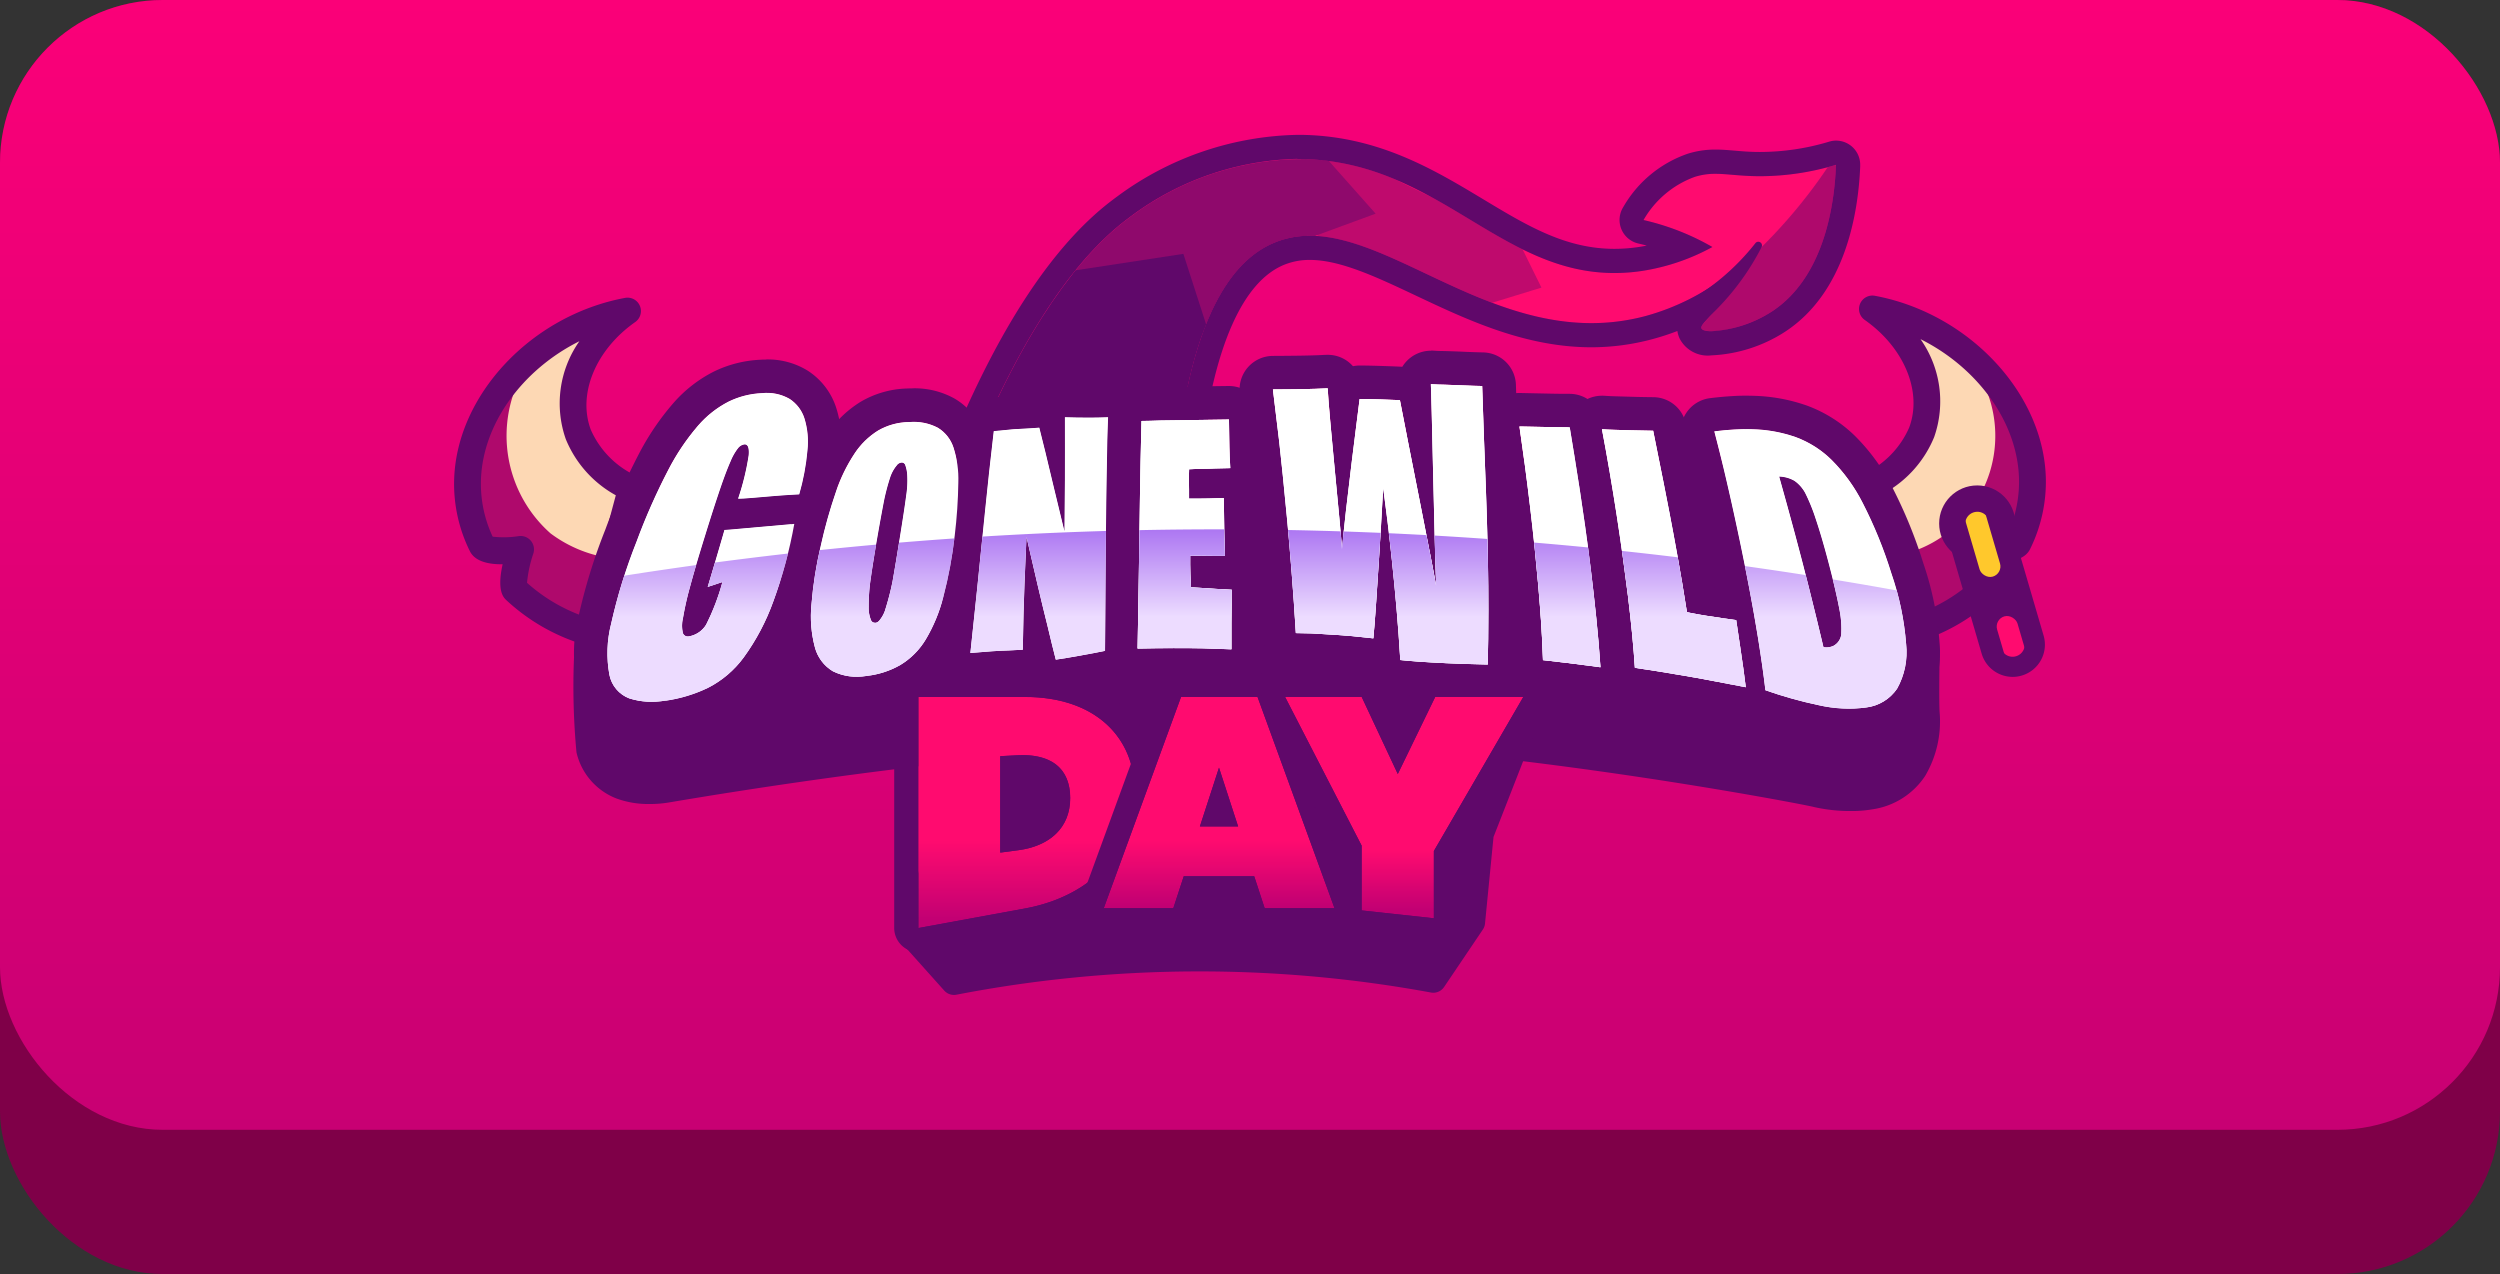 <svg xmlns="http://www.w3.org/2000/svg" xmlns:xlink="http://www.w3.org/1999/xlink" width="153.65" height="78.302" viewBox="0 0 153.65 78.302"><rect x="0" y="0" width="153.65" height="78.302" fill="#333333" stroke="none"/><defs><linearGradient id="a" x1="0.5" x2="0.5" y2="1" gradientUnits="objectBoundingBox"><stop offset="0" stop-color="#fb0078"></stop><stop offset="1" stop-color="#c80073"></stop></linearGradient><clipPath id="b"><path d="M214.4,14.887a13.137,13.137,0,0,0,4.352-1.475,15.248,15.248,0,0,0-1.889-.922,15.409,15.409,0,0,0-2.34-.737A5.988,5.988,0,0,1,217.674,9.1c1.26-.39,2.1-.048,3.953-.041a16.228,16.228,0,0,0,4.725-.7c-.071,1.845-.5,6.783-3.958,9.027-1.8,1.169-4.127,1.418-4.309,1.036-.141-.3,1.017-.911,1.5-2.505a4.646,4.646,0,0,0,.169-.841,14.414,14.414,0,0,1-5.074,2.57c-9.524,2.567-16.721-6.905-22.744-4.541-2.234.878-4.973,3.645-6.081,12.794l-12.209-.572c3.639-8.55,7.035-11.992,8.973-13.5.238-.184.447-.338.447-.338a17.615,17.615,0,0,1,10.65-3.485c8.8.267,12.545,8.075,20.688,6.878Z" transform="translate(-173.64 -8.002)" fill="none"></path></clipPath><clipPath id="c"><path d="M12.14,78.153A11.306,11.306,0,0,1,7.4,75.525C7,75.152,7.709,73,7.709,73s-2.108.3-2.381-.252A8.525,8.525,0,0,1,4.442,68.8c.1-4.91,4.437-9.446,9.837-10.45-2.711,1.9-4.008,4.973-3.029,7.579a6.391,6.391,0,0,0,3.268,3.324C13.8,71.945,13.009,74.9,12.14,78.153Z" transform="translate(-4.441 -58.35)" fill="none"></path></clipPath><clipPath id="d"><path d="M470.8,77.463a11.306,11.306,0,0,0,4.742-2.628c.4-.373-.31-2.528-.31-2.528s2.108.3,2.381-.252a8.525,8.525,0,0,0,.885-3.945c-.1-4.91-4.437-9.446-9.837-10.45,2.711,1.9,4.008,4.973,3.029,7.579a6.391,6.391,0,0,1-3.268,3.324C469.14,71.255,469.931,74.21,470.8,77.463Z" transform="translate(-468.42 -57.66)" fill="none"></path></clipPath><clipPath id="e"><rect width="2.73" height="10.455" rx="1.365" transform="matrix(-0.96, 0.281, -0.281, -0.96, 5.555, 10.035)" fill="none"></rect></clipPath><clipPath id="f"><path d="M420.484,113.511c-.239-2.039-.607-4.24-1.008-6.343-.39-2.038-.772-3.823-1.1-5.295-.418-1.852-.635-2.743-1.032-4.274q.621-.078,1.208-.113t1.113-.017a8.645,8.645,0,0,1,2.693.486,6.229,6.229,0,0,1,2.2,1.4,10.434,10.434,0,0,1,1.913,2.65,26.835,26.835,0,0,1,1.756,4.315,17.489,17.489,0,0,1,.907,4.357,4.584,4.584,0,0,1-.557,2.739,2.688,2.688,0,0,1-1.889,1.152,8.169,8.169,0,0,1-2.928-.139,25.976,25.976,0,0,1-3.272-.917Zm3.567-2.65a1.023,1.023,0,0,0,.6-.072.923.923,0,0,0,.494-.7,5.974,5.974,0,0,0-.106-1.516c-.139-.746-.375-1.77-.711-3.034-.28-1.06-.538-1.919-.766-2.594a11.341,11.341,0,0,0-.64-1.568,2.2,2.2,0,0,0-.65-.733,2,2,0,0,0-.943-.267c.317,1.121.644,2.309.972,3.526.334,1.242.635,2.4.891,3.435C423.5,108.56,423.787,109.746,424.051,110.861Z" transform="translate(-417.34 -97.463)" fill="none"></path></clipPath><linearGradient id="g" x1="0.5" y1="0.006" x2="0.5" y2="0.363" gradientUnits="objectBoundingBox"><stop offset="0" stop-color="#9956ef"></stop><stop offset="1" stop-color="#e8d3ff"></stop></linearGradient><clipPath id="h"><path d="M54.325,104.407a4.616,4.616,0,0,1-2.233-.134,1.952,1.952,0,0,1-1.217-1.444,7.306,7.306,0,0,1,.108-3.149,33.431,33.431,0,0,1,1.559-5.044,37.907,37.907,0,0,1,1.945-4.394,14,14,0,0,1,1.837-2.732A6.216,6.216,0,0,1,58.2,86.033a5.153,5.153,0,0,1,2.051-.52,2.831,2.831,0,0,1,1.7.353,2.241,2.241,0,0,1,.909,1.188,4.845,4.845,0,0,1,.189,1.973,14.353,14.353,0,0,1-.507,2.708c-.583.03-1.121.067-1.615.108l-1.269.108c-.406.035-.7.052-.874.05a15.621,15.621,0,0,0,.653-2.676c.035-.458-.052-.674-.262-.659a.6.6,0,0,0-.39.23,3.355,3.355,0,0,0-.457.8c-.176.393-.386.943-.631,1.659s-.559,1.683-.935,2.9c-.4,1.286-.716,2.351-.933,3.166a18.506,18.506,0,0,0-.434,1.93,1.95,1.95,0,0,0,0,.92.321.321,0,0,0,.369.191,1.551,1.551,0,0,0,1.058-.722,13.916,13.916,0,0,0,1-2.617c-.1.03-.765.262-.906.3.134-.438.857-2.878,1.03-3.5.579-.037.642-.052,1.206-.1,1.249-.115,1.865-.169,3.086-.273a28.312,28.312,0,0,1-1.282,4.745,13.72,13.72,0,0,1-1.817,3.45,6.228,6.228,0,0,1-2.207,1.882,8.893,8.893,0,0,1-2.6.789Z" transform="translate(-50.748 -85.507)" fill="none"></path></clipPath><clipPath id="j"><path d="M121.615,110.7a3.343,3.343,0,0,1-2.062-.288,2.434,2.434,0,0,1-1.108-1.481,7.382,7.382,0,0,1-.208-2.624,24.072,24.072,0,0,1,.568-3.595,30.069,30.069,0,0,1,.933-3.322,10.076,10.076,0,0,1,1.141-2.353,4.708,4.708,0,0,1,1.449-1.418,3.87,3.87,0,0,1,1.908-.523,3.213,3.213,0,0,1,1.769.349,2.23,2.23,0,0,1,.958,1.208,6.324,6.324,0,0,1,.3,2.16,30.857,30.857,0,0,1-.221,3.257,26.731,26.731,0,0,1-.7,3.765,9.788,9.788,0,0,1-1.084,2.628,4.612,4.612,0,0,1-1.555,1.561,5.322,5.322,0,0,1-2.093.675Zm.562-3.262a.412.412,0,0,0,.269-.191,1.865,1.865,0,0,0,.347-.689,16.5,16.5,0,0,0,.423-1.646c.126-.7.28-1.633.462-2.778.169-1.067.3-1.893.377-2.5a5.981,5.981,0,0,0,.071-1.2,2.169,2.169,0,0,0-.134-.716.22.22,0,0,0-.212-.13.4.4,0,0,0-.3.174,2.261,2.261,0,0,0-.4.72,13.24,13.24,0,0,0-.364,1.353c-.124.625-.277,1.462-.462,2.526-.189,1.1-.33,1.995-.419,2.67a11.7,11.7,0,0,0-.082,1.414,1.979,1.979,0,0,0,.152.846.253.253,0,0,0,.265.137Z" transform="translate(-118.21 -95.091)" fill="none"></path></clipPath><clipPath id="l"><path d="M170.98,108.016c.124-1.119.265-2.459.421-3.99.132-1.286.284-2.826.458-4.524.169-1.652.356-3.431.559-5.128.241-.019.5-.043.792-.074.254-.03.549-.052.889-.067s.711-.039,1.117-.071c.1.416.225.913.375,1.507.124.518.28,1.171.473,1.975s.429,1.783.7,2.9c.011-.861.02-1.932.026-3.146.007-1.188,0-2.537,0-3.877.2.006.444.013.713.017.228.006.5.009.83.007s.7-.009,1.11-.024c-.035.828-.061,1.878-.078,3.19q-.033,1.751-.059,4.549c-.019,1.924-.033,4.246-.05,6.62-.2.037-.438.085-.724.143-.249.041-.56.1-.941.171s-.833.147-1.36.226c-.154-.6-.327-1.292-.516-2.1-.169-.675-.366-1.479-.585-2.413-.217-.917-.451-1.934-.7-3.025-.033.753-.074,1.694-.121,2.813-.046,1.139-.083,2.546-.106,4.114-.252.019-.542.033-.87.045-.276.007-.616.024-1.017.05s-.844.061-1.334.106Z" transform="translate(-170.98 -93.52)" fill="none"></path></clipPath><clipPath id="n"><path d="M8.015,15.7q-.493-.1-1.045-.2c-.367-.07-.744-.141-1.134-.213s-.768-.134-1.126-.193c-.857-.143-1.758-.3-2.685-.427-.08-1.241-.221-2.737-.429-4.433C1.42,8.808,1.188,7.117.907,5.293.635,3.522.317,1.668,0,0,.221.017.483.03.785.037l.978.028c.386.011.846.02,1.386.028.069.369.188.948.36,1.8.15.742.367,1.8.644,3.253.284,1.488.676,3.559,1.071,6.1.41.085.8.158,1.163.213s.687.106.965.145l.9.128c.095.642.18,1.216.256,1.717s.139.941.189,1.3c.061.451.091.674.143,1.106C8.62,15.819,8.343,15.767,8.015,15.7Z" transform="translate(0)" fill="none"></path></clipPath><clipPath id="p"><path d="M4.1,14.681c-1.075-.141-1.605-.2-2.656-.321l0,0c-.059-1.692-.126-2.648-.288-4.565C1.032,8.384.863,6.727.655,4.962.453,3.25.223,1.525,0,0L.783.015l.965.02c.382.009.831.013,1.346.017q.262,1.562.616,3.828c.2,1.319.442,2.951.672,4.847.238,1.958.469,4.073.6,6.072Z" fill="none"></path></clipPath><clipPath id="r"><path d="M10.643,17.149c-.688-.033-1.236-.063-1.648-.093-.482-.035-.872-.069-1.167-.1v0c-.123-2.112-.316-4.231-.507-6.05-.186-1.77-.375-3.294-.544-4.524-.091,1.644-.175,3.1-.251,4.278q-.117,1.8-.191,2.912c-.057.867-.115,1.546-.163,2.051-.963-.113-1.745-.182-2.348-.217s-1.082-.063-1.442-.087c-.39-.009-.583-.013-.973-.019C1.254,12.7,1.052,10.237.865,8.243.683,6.31.521,4.751.39,3.561.23,2.214.1,1.152,0,.323.481.323.945.317,1.4.312S2.242.3,2.585.286c.406-.011.438-.021.781-.032.074,1.6.8,8.507.88,9.888.173-2.259,1.054-9,1.078-9.231C5.8.9,7.572.967,7.805.982c.438,2.294,2.041,10.277,2.225,11.4C9.915,9.67,9.747.475,9.7,0c.52.03.382.019.839.032s.854.028,1.2.045c.406.019.781.032,1.123.037.063,2.086.158,4.409.236,6.542.08,2.2.126,4.179.137,5.77q.006.756.006,1.451c0,1.28-.014,2.4-.036,3.354C12.181,17.207,11.331,17.185,10.643,17.149Z" fill="none"></path></clipPath><clipPath id="t"><path d="M4.04,14.063c-.533-.009-1.145-.015-1.839-.013s-1.423.009-2.193.026l-.008,0c.022-1.241.046-2.7.072-4.318C.093,8.392.113,6.792.139,5.07.165,3.4.195,1.666.239.089c.306,0,.705-.015,1.2-.03L3.084.037Q4.109.02,5.616,0c0,.3.006.46.011.781,0,.249.007.555.015.926s.024.8.056,1.28q-.476.02-.935.022c-.26.013-.534.022-.824.024s-.546.011-.772.026q-.012.256-.012.487,0,.1,0,.2c.006.212.008.4.008.573V4.86c.069,0,.269,0,.6,0s.844-.009,1.535-.039c.006.388.009.585.015.978q.009.476.017,1.123t.037,1.457H4.753c-.2,0-.431,0-.689-.007s-.536-.007-.829,0V8.9c0,.353.017.826.05,1.414q.287.02.679.039c.215.013.477.03.787.052s.657.041,1.039.058q-.01.278-.011.651,0,.135,0,.282c-.009.312-.013.7-.013,1.149v1.581Q4.969,14.1,4.04,14.063Z" transform="translate(0)" fill="none"></path></clipPath><linearGradient id="v" x1="0.5" y1="0.969" x2="0.5" y2="0.623" gradientUnits="objectBoundingBox"><stop offset="0" stop-color="#c10073"></stop><stop offset="1" stop-color="#ff0b6f"></stop></linearGradient><linearGradient id="w" x1="0.5" y1="0.991" x2="0.5" y2="0.681" xlink:href="#v"></linearGradient><linearGradient id="x" x1="0.5" y1="0.964" x2="0.5" y2="0.691" xlink:href="#v"></linearGradient></defs><g transform="translate(0)"><rect width="153.65" height="78.302" rx="10" transform="translate(0)" fill="#7f0048"></rect><rect width="153.65" height="69.438" rx="10" transform="translate(0)" fill="url(#a)"></rect><g transform="translate(27.91 8.288)"><g transform="translate(-0.001)"><g transform="translate(32.224 1.485)" clip-path="url(#b)"><path d="M214.4,14.887a13.137,13.137,0,0,0,4.352-1.475,15.248,15.248,0,0,0-1.889-.922,15.409,15.409,0,0,0-2.34-.737A5.988,5.988,0,0,1,217.674,9.1c1.26-.39,2.1-.048,3.953-.041a16.228,16.228,0,0,0,4.725-.7c-.071,1.845-.5,6.783-3.958,9.027-1.8,1.169-4.127,1.418-4.309,1.036-.141-.3,1.017-.911,1.5-2.505a4.646,4.646,0,0,0,.169-.841,14.414,14.414,0,0,1-5.074,2.57c-9.524,2.567-16.721-6.905-22.744-4.541-2.234.878-4.973,3.645-6.081,12.794l-12.209-.572c3.639-8.55,7.035-11.992,8.973-13.5.238-.184.447-.338.447-.338a17.615,17.615,0,0,1,10.65-3.485c8.8.267,12.545,8.075,20.688,6.878Z" transform="translate(-173.64 -8.002)" fill="#ff0b6f"></path><path d="M285.95,3.15l11.933,5.822,1.47,2.982-3.773,1.158-10.069-3.2Z" transform="translate(-264.749 -4.05)" fill="#bf0a6d"></path><path d="M207.055,3.176,210.4,6.945l-4.558,1.674-5.113,6.143L188.8,9.279l11.732-6.7Z" transform="translate(-185.987 -3.586)" fill="#8f096c"></path><path d="M159.761,41.255l12.085-1.845,1.967,6.1-1.795,9.923L155.97,53.354Z" transform="translate(-159.249 -33.581)" fill="#60086a"></path><path d="M413.948,8a32.055,32.055,0,0,1-4.1,5.116,32.112,32.112,0,0,1-2.572,2.338c-.965.935-3.673,3.695-2.943,5.133.8,1.579,5.677,1.444,8.357-.915,2.7-2.379,3.235-7.078,1.264-11.673Z" transform="translate(-361.418 -8)" fill="#60086a" opacity="0.5"></path></g><path d="M186.732,1.485c.152,0,.306,0,.462.007,8.171.249,11.988,7,19.014,7a11.449,11.449,0,0,0,1.674-.124,13.137,13.137,0,0,0,4.352-1.475,15.246,15.246,0,0,0-1.889-.922A15.408,15.408,0,0,0,208,5.235a5.988,5.988,0,0,1,3.153-2.654,4.124,4.124,0,0,1,1.269-.186c.731,0,1.5.141,2.683.147h.059a16.206,16.206,0,0,0,4.667-.7c-.071,1.845-.5,6.781-3.958,9.027a7.626,7.626,0,0,1-3.695,1.2c-.338,0-.562-.058-.614-.167-.141-.3,1.017-.911,1.5-2.505a4.642,4.642,0,0,0,.169-.841,14.413,14.413,0,0,1-5.074,2.57,12.876,12.876,0,0,1-3.361.445c-6.878,0-12.471-5.369-17.3-5.369a5.661,5.661,0,0,0-2.084.382c-2.234.878-4.973,3.645-6.081,12.794l-12.209-.572c3.639-8.55,7.035-11.992,8.973-13.5.238-.184.447-.338.447-.338a17.737,17.737,0,0,1,10.19-3.493m33.1.354h0M186.733,0V0a19.214,19.214,0,0,0-11.066,3.778h0c-.108.078-.323.239-.483.364-3.4,2.641-6.573,7.38-9.427,14.085a1.486,1.486,0,0,0,1.3,2.065l6.1.286,6.109.286h.071a1.487,1.487,0,0,0,1.473-1.306c.794-6.573,2.576-10.58,5.15-11.591a4.124,4.124,0,0,1,1.54-.28c1.869,0,4.116,1.063,6.5,2.188,3.155,1.49,6.729,3.181,10.8,3.181a14.447,14.447,0,0,0,3.747-.5,15.126,15.126,0,0,0,1.535-.5,1.639,1.639,0,0,0,.15.486,1.944,1.944,0,0,0,1.954,1.01,9.052,9.052,0,0,0,4.5-1.442c3.765-2.448,4.521-7.406,4.632-10.173,0-.032,0-.065,0-.1A1.484,1.484,0,0,0,219.857.354h-.069a1.514,1.514,0,0,0-.4.071,14.8,14.8,0,0,1-4.209.627h-.054c-.6,0-1.071-.043-1.531-.082-.4-.033-.77-.065-1.158-.065a5.612,5.612,0,0,0-1.709.252,7.307,7.307,0,0,0-3.97,3.279,1.486,1.486,0,0,0,.926,2.242c.173.039.345.082.516.128-.174.035-.349.065-.525.091a10.043,10.043,0,0,1-1.457.109c-3.014,0-5.371-1.422-8.1-3.068-2.958-1.776-6.3-3.793-10.877-3.932C187.071,0,186.9,0,186.732,0h0Z" transform="translate(-134.899 0)" fill="#60086a"></path><path d="M404.638,39.279a14.423,14.423,0,0,0,4.528-3.8.227.227,0,0,1,.38.243,15.512,15.512,0,0,1-3.977,4.933l-.007.006A.836.836,0,0,1,404.5,39.37.8.8,0,0,1,404.638,39.279Z" transform="translate(-329.186 -28.825)" fill="#60086a"></path><g transform="translate(0 10.006)"><g transform="translate(0.824 0.822)" clip-path="url(#c)"><path d="M12.14,78.153A11.306,11.306,0,0,1,7.4,75.525C7,75.152,7.709,73,7.709,73s-2.108.3-2.381-.252A8.525,8.525,0,0,1,4.442,68.8c.1-4.91,4.437-9.446,9.837-10.45-2.711,1.9-4.008,4.973-3.029,7.579a6.391,6.391,0,0,0,3.268,3.324C13.8,71.945,13.009,74.9,12.14,78.153Z" transform="translate(-4.441 -58.35)" fill="#fdd8b4"></path><path d="M2.4,82.34a8.013,8.013,0,0,0,2.03,9.214,8.026,8.026,0,0,0,6.6,1.4c-.02.856-.178,4.124-1.943,5.979-2.889,3.04-7.5-1.438-8.045-1.967-4.309-4.159-2.585-10.79-2.275-11.9Z" transform="translate(0.673 -77.888)" fill="#af096c"></path></g><path d="M8.523,75.368a.8.8,0,0,1-.219-.03,12.168,12.168,0,0,1-5.087-2.821c-.176-.165-.6-.56-.236-2.212-1.063.011-1.746-.264-2.012-.805A9.306,9.306,0,0,1,0,65.174c.108-5.23,4.723-10.168,10.509-11.242a.824.824,0,0,1,.622,1.485C8.7,57.12,7.578,59.84,8.4,62.032A5.6,5.6,0,0,0,11.258,64.9a.824.824,0,0,1,.438.954l-2.379,8.9a.835.835,0,0,1-.386.5.819.819,0,0,1-.408.108ZM4.481,71.443A10.429,10.429,0,0,0,7.949,73.5l1.988-7.436a6.936,6.936,0,0,1-3.075-3.454A6.638,6.638,0,0,1,7.7,56.595C4.2,58.339,1.719,61.7,1.647,65.207a7.661,7.661,0,0,0,.722,3.4,5.936,5.936,0,0,0,1.6-.033.824.824,0,0,1,.9,1.071A7.825,7.825,0,0,0,4.481,71.443Z" transform="translate(0.001 -53.918)" fill="#60086a"></path></g><g transform="translate(86.106 9.876)"><g transform="translate(0.822 0.824)" clip-path="url(#d)"><path d="M470.8,77.463a11.306,11.306,0,0,0,4.742-2.628c.4-.373-.31-2.528-.31-2.528s2.108.3,2.381-.252a8.525,8.525,0,0,0,.885-3.945c-.1-4.91-4.437-9.446-9.837-10.45,2.711,1.9,4.008,4.973,3.029,7.579a6.391,6.391,0,0,1-3.268,3.324C469.14,71.255,469.931,74.21,470.8,77.463Z" transform="translate(-468.42 -57.66)" fill="#fdd8b4"></path><path d="M468.316,81.65a7.511,7.511,0,0,1-8.626,10.615c.02.856.178,4.124,1.943,5.979,2.889,3.04,7.5-1.438,8.045-1.967,4.309-4.159,2.587-10.79,2.275-11.9Z" transform="translate(-461.31 -77.198)" fill="#af096c"></path></g><path d="M467.19,74.67a.828.828,0,0,1-.408-.108.817.817,0,0,1-.386-.5l-2.379-8.9a.822.822,0,0,1,.438-.954,5.6,5.6,0,0,0,2.856-2.873c.824-2.192-.3-4.912-2.73-6.616a.824.824,0,0,1,.622-1.485c5.786,1.076,10.4,6.015,10.509,11.242a9.325,9.325,0,0,1-.969,4.326c-.265.542-.954.809-2.012.805.362,1.652-.059,2.047-.236,2.212a12.172,12.172,0,0,1-5.085,2.821.808.808,0,0,1-.219.03Zm-1.416-9.3,1.988,7.436a10.43,10.43,0,0,0,3.468-2.056,7.726,7.726,0,0,0-.392-1.8.819.819,0,0,1,.152-.785.827.827,0,0,1,.746-.286,5.951,5.951,0,0,0,1.605.033,7.651,7.651,0,0,0,.722-3.4c-.072-3.506-2.557-6.868-6.055-8.613a6.638,6.638,0,0,1,.841,6.015,6.944,6.944,0,0,1-3.075,3.454Z" transform="translate(-463.989 -53.219)" fill="#60086a"></path></g><path d="M115.764,118.086a9.995,9.995,0,0,0,2.335.256,7.472,7.472,0,0,0,1.308-.106,4.688,4.688,0,0,0,3.229-2.045,6.6,6.6,0,0,0,.889-3.968c-.046-1.045.011-3.747.011-3.747a4.1,4.1,0,0,1-1-1.147,29.086,29.086,0,0,0-1.878-4.651,12.364,12.364,0,0,0-2.281-3.168,8.25,8.25,0,0,0-2.888-1.845,10.427,10.427,0,0,0-3.3-.612c-.148-.006-.3-.009-.453-.009-.275,0-.56.009-.852.028-.432.028-.878.069-1.321.124a2.033,2.033,0,0,0-1.436.887,2.126,2.126,0,0,0-.167.306,2.039,2.039,0,0,0-1.843-1.247q-.779-.008-1.336-.026l-.972-.028c-.267-.007-.5-.019-.683-.033-.05,0-.1-.006-.152-.006a2.018,2.018,0,0,0-.872.2,2.021,2.021,0,0,0-1.075-.319q-.743,0-1.3-.015l-.933-.02h-.026l-.779-.017H97.95a2.138,2.138,0,0,0-.219.011c-.006-.167-.011-.338-.017-.5a2.049,2.049,0,0,0-2-2c-.319-.006-.674-.019-1.056-.035-.341-.017-.752-.033-1.221-.046l-.3-.007c-.128,0-.163,0-.475-.022-.039,0-.078,0-.115,0a2.045,2.045,0,0,0-1.741.987H90.8c-.271-.019-1.872-.076-2.483-.076h-.145a2.048,2.048,0,0,0-.371.041,2.026,2.026,0,0,0-1.529-.7h-.063c-.176.006-.28.011-.382.017s-.191.009-.382.015c-.341.011-.722.019-1.151.024s-.893.009-1.36.011a2.025,2.025,0,0,0-1.524.7,2.059,2.059,0,0,0-.5,1.268,2.021,2.021,0,0,0-.64-.113h-.026c-.9.011-1.666.024-2.3.033l-.206,0q-1.008.017-1.624.022h-.043c-.473.015-.857.026-1.151.03a1.987,1.987,0,0,0-.8.18,2.027,2.027,0,0,0-1.208-.41h-.08c-.384.015-.729.022-1.024.024h-.024c-.289,0-.536,0-.74-.007-.277-.006-.5-.011-.7-.017h-.061a2.03,2.03,0,0,0-1.423.585c-.019.019-.039.039-.058.059h-.076c-.054,0-.106,0-.16.006-.38.03-.729.052-1.036.065-.384.017-.727.043-1.024.078-.245.026-.488.048-.709.067a2.027,2.027,0,0,0-1.388.718,4.148,4.148,0,0,0-.811-.642,4.952,4.952,0,0,0-2.6-.646c-.091,0-.182,0-.277.006a5.848,5.848,0,0,0-2.876.82,6.74,6.74,0,0,0-2.021,1.962,6.117,6.117,0,0,0-.3-1.639,4.258,4.258,0,0,0-1.722-2.24,4.592,4.592,0,0,0-2.55-.687c-.111,0-.225,0-.34.009a7.144,7.144,0,0,0-2.828.727A8.126,8.126,0,0,0,45.6,97.509a15.854,15.854,0,0,0-2.1,3.134,40.733,40.733,0,0,0-2.036,4.636,17.834,17.834,0,0,1-1.867,3.65,43.548,43.548,0,0,0,.154,5.81,4,4,0,0,0,2.476,2.839,5.65,5.65,0,0,0,1.991.332,6.931,6.931,0,0,0,1.216-.095c22.3-3.767,35.642-3.752,35.642-3.752,13.87.017,33.471,3.739,34.685,4.02Z" transform="translate(-32.229 -76.784)" fill="#60086a"></path><g transform="translate(7.361 13.809)"><path d="M54.325,104.407a4.616,4.616,0,0,1-2.233-.134,1.952,1.952,0,0,1-1.217-1.444,7.306,7.306,0,0,1,.108-3.149,33.431,33.431,0,0,1,1.559-5.044,37.907,37.907,0,0,1,1.945-4.394,14,14,0,0,1,1.837-2.732A6.216,6.216,0,0,1,58.2,86.033a5.153,5.153,0,0,1,2.051-.52,2.831,2.831,0,0,1,1.7.353,2.241,2.241,0,0,1,.909,1.188,4.845,4.845,0,0,1,.189,1.973,14.353,14.353,0,0,1-.507,2.708c-.583.03-1.121.067-1.615.108l-1.269.108c-.406.035-.7.052-.874.05a15.621,15.621,0,0,0,.653-2.676c.035-.458-.052-.674-.262-.659a.6.6,0,0,0-.39.23,3.355,3.355,0,0,0-.457.8c-.176.393-.386.943-.631,1.659s-.559,1.683-.935,2.9c-.4,1.286-.716,2.351-.933,3.166a18.506,18.506,0,0,0-.434,1.93,1.95,1.95,0,0,0,0,.92.321.321,0,0,0,.369.191,1.551,1.551,0,0,0,1.058-.722,13.916,13.916,0,0,0,1-2.617c-.1.03-.765.262-.906.3.134-.438.857-2.878,1.03-3.5.579-.037.642-.052,1.206-.1,1.249-.115,1.865-.169,3.086-.273a28.312,28.312,0,0,1-1.282,4.745,13.72,13.72,0,0,1-1.817,3.45,6.228,6.228,0,0,1-2.207,1.882,8.893,8.893,0,0,1-2.6.789Z" transform="translate(-48.692 -83.448)" fill="#fff"></path><path d="M51.462,76.468a2.647,2.647,0,0,1,1.457.358,2.241,2.241,0,0,1,.909,1.188,4.845,4.845,0,0,1,.189,1.973,14.353,14.353,0,0,1-.507,2.708c-.583.03-1.121.067-1.615.108l-1.269.108c-.392.033-.677.052-.854.052h-.02a15.621,15.621,0,0,0,.653-2.676c.033-.444-.046-.661-.241-.661h-.02a.6.6,0,0,0-.39.23,3.355,3.355,0,0,0-.457.8c-.176.393-.386.943-.631,1.661s-.559,1.683-.935,2.9c-.4,1.286-.716,2.351-.933,3.166a18.5,18.5,0,0,0-.434,1.93,1.95,1.95,0,0,0,0,.92.31.31,0,0,0,.3.195.426.426,0,0,0,.067,0,1.551,1.551,0,0,0,1.058-.722,13.915,13.915,0,0,0,1-2.617c-.1.03-.765.262-.906.3.134-.438.857-2.878,1.03-3.5.579-.037.642-.052,1.206-.1,1.249-.115,1.865-.169,3.086-.273a28.312,28.312,0,0,1-1.282,4.745,13.721,13.721,0,0,1-1.817,3.45A6.228,6.228,0,0,1,47.9,94.58a8.892,8.892,0,0,1-2.6.789,6.368,6.368,0,0,1-.928.072,3.834,3.834,0,0,1-1.3-.206,1.952,1.952,0,0,1-1.217-1.444,7.306,7.306,0,0,1,.108-3.149A33.431,33.431,0,0,1,43.517,85.6,37.908,37.908,0,0,1,45.462,81.2,14,14,0,0,1,47.3,78.472,6.216,6.216,0,0,1,49.172,77a5.153,5.153,0,0,1,2.051-.52c.084,0,.163-.006.243-.006m0-2.06c-.111,0-.226,0-.343.009a7.267,7.267,0,0,0-2.854.727,8.208,8.208,0,0,0-2.5,1.952,15.9,15.9,0,0,0-2.119,3.133,40.188,40.188,0,0,0-2.054,4.636,34.921,34.921,0,0,0-1.654,5.374,9.116,9.116,0,0,0-.074,4.086,4.015,4.015,0,0,0,2.5,2.839,5.85,5.85,0,0,0,2.012.332A8.408,8.408,0,0,0,45.6,97.4a11.013,11.013,0,0,0,3.2-.972,8.307,8.307,0,0,0,2.943-2.481,15.6,15.6,0,0,0,2.106-3.968,30.123,30.123,0,0,0,1.375-5.064,2.069,2.069,0,0,0-.045-1.011,2.092,2.092,0,0,0,.321-.663,16.468,16.468,0,0,0,.575-3.1,6.834,6.834,0,0,0-.3-2.808,4.268,4.268,0,0,0-1.739-2.24,4.666,4.666,0,0,0-2.574-.687h0Z" transform="translate(-39.666 -74.41)" fill="#60086a"></path></g><g transform="translate(19.878 15.589)"><path d="M121.615,110.7a3.343,3.343,0,0,1-2.062-.288,2.434,2.434,0,0,1-1.108-1.481,7.382,7.382,0,0,1-.208-2.624,24.072,24.072,0,0,1,.568-3.595,30.069,30.069,0,0,1,.933-3.322,10.076,10.076,0,0,1,1.141-2.353,4.708,4.708,0,0,1,1.449-1.418,3.87,3.87,0,0,1,1.908-.523,3.213,3.213,0,0,1,1.769.349,2.23,2.23,0,0,1,.958,1.208,6.324,6.324,0,0,1,.3,2.16,30.857,30.857,0,0,1-.221,3.257,26.731,26.731,0,0,1-.7,3.765,9.788,9.788,0,0,1-1.084,2.628,4.612,4.612,0,0,1-1.555,1.561,5.322,5.322,0,0,1-2.093.675Zm.562-3.262a.412.412,0,0,0,.269-.191,1.865,1.865,0,0,0,.347-.689,16.5,16.5,0,0,0,.423-1.646c.126-.7.28-1.633.462-2.778.169-1.067.3-1.893.377-2.5a5.981,5.981,0,0,0,.071-1.2,2.169,2.169,0,0,0-.134-.716.22.22,0,0,0-.212-.13.4.4,0,0,0-.3.174,2.261,2.261,0,0,0-.4.72,13.24,13.24,0,0,0-.364,1.353c-.124.625-.277,1.462-.462,2.526-.189,1.1-.33,1.995-.419,2.67a11.7,11.7,0,0,0-.082,1.414,1.979,1.979,0,0,0,.152.846.253.253,0,0,0,.265.137Z" transform="translate(-116.151 -93.032)" fill="#fff"></path><path d="M115.405,86.058a3.017,3.017,0,0,1,1.563.353,2.23,2.23,0,0,1,.958,1.208,6.324,6.324,0,0,1,.3,2.16A30.848,30.848,0,0,1,118,93.036a26.734,26.734,0,0,1-.7,3.765,9.788,9.788,0,0,1-1.084,2.628,4.612,4.612,0,0,1-1.555,1.561,5.322,5.322,0,0,1-2.093.676,5.394,5.394,0,0,1-.629.039,2.865,2.865,0,0,1-1.433-.327,2.434,2.434,0,0,1-1.108-1.481,7.382,7.382,0,0,1-.208-2.624,24.073,24.073,0,0,1,.568-3.595,30.069,30.069,0,0,1,.933-3.322A10.075,10.075,0,0,1,111.84,88a4.708,4.708,0,0,1,1.449-1.418,3.87,3.87,0,0,1,1.908-.523c.071,0,.137,0,.2,0M113.1,98.4h.035a.412.412,0,0,0,.269-.191,1.866,1.866,0,0,0,.347-.688,16.5,16.5,0,0,0,.423-1.646c.126-.7.28-1.633.462-2.778.169-1.067.3-1.893.377-2.5a5.981,5.981,0,0,0,.071-1.2,2.168,2.168,0,0,0-.134-.716.223.223,0,0,0-.2-.13h-.013a.4.4,0,0,0-.3.174,2.261,2.261,0,0,0-.4.72,13.243,13.243,0,0,0-.364,1.353c-.124.625-.277,1.462-.462,2.526-.189,1.1-.33,1.995-.419,2.67a11.706,11.706,0,0,0-.082,1.414,1.979,1.979,0,0,0,.152.846.252.252,0,0,0,.23.139m2.3-14.4h0c-.091,0-.184,0-.278.006a5.93,5.93,0,0,0-2.9.822,6.817,6.817,0,0,0-2.084,2.019,12.18,12.18,0,0,0-1.381,2.83,32.3,32.3,0,0,0-1,3.548,26.2,26.2,0,0,0-.614,3.91,9.265,9.265,0,0,0,.3,3.372,4.5,4.5,0,0,0,2.06,2.665,4.894,4.894,0,0,0,2.448.594,7.532,7.532,0,0,0,.872-.054,7.393,7.393,0,0,0,2.893-.945,6.7,6.7,0,0,0,2.253-2.236,11.786,11.786,0,0,0,1.329-3.181,28.72,28.72,0,0,0,.753-4.062,32.876,32.876,0,0,0,.236-3.5,8.261,8.261,0,0,0-.423-2.875,4.26,4.26,0,0,0-1.835-2.27,5.037,5.037,0,0,0-2.62-.646h0Z" transform="translate(-107.112 -84)" fill="#60086a"></path></g><g transform="translate(29.673 15.297)"><path d="M170.98,108.016c.124-1.119.265-2.459.421-3.99.132-1.286.284-2.826.458-4.524.169-1.652.356-3.431.559-5.128.241-.019.5-.043.792-.074.254-.03.549-.052.889-.067s.711-.039,1.117-.071c.1.416.225.913.375,1.507.124.518.28,1.171.473,1.975s.429,1.783.7,2.9c.011-.861.02-1.932.026-3.146.007-1.188,0-2.537,0-3.877.2.006.444.013.713.017.228.006.5.009.83.007s.7-.009,1.11-.024c-.035.828-.061,1.878-.078,3.19q-.033,1.751-.059,4.549c-.019,1.924-.033,4.246-.05,6.62-.2.037-.438.085-.724.143-.249.041-.56.1-.941.171s-.833.147-1.36.226c-.154-.6-.327-1.292-.516-2.1-.169-.675-.366-1.479-.585-2.413-.217-.917-.451-1.934-.7-3.025-.033.753-.074,1.694-.121,2.813-.046,1.139-.083,2.546-.106,4.114-.252.019-.542.033-.87.045-.276.007-.616.024-1.017.05s-.844.061-1.334.106Z" transform="translate(-168.922 -91.462)" fill="#fff"></path><path d="M167.758,84.49l.713.017c.219.006.482.007.792.007h.037c.327,0,.7-.009,1.11-.024-.035.828-.061,1.878-.078,3.19q-.033,1.751-.059,4.549c-.019,1.924-.033,4.246-.05,6.62-.2.039-.438.085-.724.143-.249.041-.56.1-.941.171s-.833.147-1.36.226q-.231-.891-.516-2.1c-.169-.674-.366-1.479-.585-2.413-.217-.917-.451-1.934-.7-3.025-.033.753-.074,1.694-.121,2.813-.046,1.139-.083,2.546-.106,4.114-.252.019-.542.033-.87.045-.276.007-.616.024-1.017.05s-.844.061-1.334.106c.124-1.119.265-2.459.421-3.99.132-1.286.284-2.826.458-4.524.169-1.652.356-3.431.559-5.128.241-.019.5-.043.792-.074.254-.03.549-.052.889-.067s.711-.039,1.117-.071c.1.416.225.913.375,1.507.124.518.28,1.171.473,1.975s.429,1.783.7,2.9c.011-.861.02-1.932.026-3.146.007-1.188,0-2.537,0-3.877m-.006-2.058a2.057,2.057,0,0,0-1.436.585c-.02.019-.039.039-.058.058h-.076q-.081,0-.161.006c-.388.03-.739.052-1.045.065-.386.017-.733.043-1.034.078-.249.026-.492.048-.716.067a2.059,2.059,0,0,0-1.885,1.808c-.206,1.715-.392,3.494-.562,5.163-.1.95-.189,1.852-.273,2.687-.067.657-.128,1.273-.186,1.839-.173,1.687-.306,2.949-.419,3.971a2.061,2.061,0,0,0,2.047,2.286c.063,0,.124,0,.187-.009.458-.043.889-.076,1.282-.1.364-.024.679-.039.933-.046.371-.013.692-.03.972-.05a2,2,0,0,0,.353-.058,2.057,2.057,0,0,0,1.516.668,2.118,2.118,0,0,0,.3-.022c.57-.085,1.041-.163,1.444-.239.362-.069.659-.122.893-.161.024,0,.046-.007.071-.013l.705-.139a2.058,2.058,0,0,0,1.668-2.006l.019-2.448c.011-1.494.02-2.917.033-4.17.017-1.847.037-3.37.059-4.528.017-1.264.043-2.318.076-3.144a2.059,2.059,0,0,0-2.056-2.143h-.08c-.386.015-.735.022-1.034.024h-.033c-.288,0-.534,0-.737-.007-.278-.006-.508-.011-.707-.017h-.061Z" transform="translate(-159.891 -82.43)" fill="#60086a"></path></g><g transform="translate(39.947 15.436)"><path d="M226.36,108.352c.022-1.242.046-2.7.072-4.318.02-1.362.041-2.962.067-4.684.026-1.672.056-3.4.1-4.981.306,0,.705-.015,1.2-.03l1.646-.022q1.024-.017,2.531-.037c0,.3.006.46.011.781,0,.249.007.555.015.926s.024.8.056,1.28q-.476.019-.935.022c-.26.013-.535.022-.824.024s-.546.011-.772.026c-.011.249-.015.479-.009.69s.007.4.007.573v.536c.069,0,.269,0,.6,0s.844-.009,1.535-.039c.006.388.009.585.015.978q.008.476.017,1.123t.037,1.457h-.618c-.2,0-.431,0-.689-.007s-.536-.007-.829,0v.525c0,.353.017.826.05,1.414q.287.019.679.039c.215.013.477.03.787.052s.657.041,1.039.058c-.009.252-.013.564-.009.933-.009.312-.013.7-.013,1.149V108.4q-.8-.025-1.728-.059c-.533-.009-1.145-.015-1.839-.013s-1.423.009-2.194.026Z" transform="translate(-224.3 -92.22)" fill="#fff"></path><path d="M222.934,85.24c0,.3.006.46.011.781,0,.249.007.555.015.926s.024.8.056,1.28q-.476.019-.935.022c-.26.013-.534.022-.824.024s-.546.011-.772.026c-.011.249-.015.479-.009.69s.007.4.007.573V90.1h.05c.1,0,.28,0,.553,0h.117c.332,0,.8-.015,1.416-.039.006.388.009.585.015.978q.008.476.017,1.123t.037,1.457h-.677c-.187,0-.4,0-.633-.007-.163,0-.336-.006-.514-.006h-.317v.525c0,.353.017.826.05,1.414q.287.019.679.039c.215.013.477.03.787.052s.657.041,1.039.058c-.009.252-.013.564-.009.933-.009.312-.013.7-.013,1.149v1.581q-.8-.025-1.728-.059c-.462-.007-.985-.013-1.568-.013h-.271c-.692,0-1.423.009-2.194.026.022-1.242.046-2.7.072-4.318.02-1.362.041-2.962.067-4.684.026-1.674.056-3.4.1-4.981.306,0,.705-.015,1.2-.03q.624-.008,1.646-.024t2.531-.037m0-2.058h-.028q-1.3.017-2.24.032l-.3,0q-1.019.017-1.639.022h-.043c-.477.015-.865.026-1.162.03a2.058,2.058,0,0,0-2.03,2c-.045,1.583-.074,3.342-.1,5.007-.017,1.082-.032,2.114-.045,3.069l-.022,1.616c-.026,1.616-.05,3.071-.072,4.313a2.057,2.057,0,0,0,2.058,2.1h.041c.731-.015,1.457-.022,2.158-.024h.265c.525,0,1.034,0,1.512.013.616.022,1.188.043,1.718.059h.063a2.058,2.058,0,0,0,2.058-2.047c0-.6,0-1.138,0-1.6s0-.8.011-1.078v-.08c0-.343,0-.627.009-.841a2.054,2.054,0,0,0-.534-1.462,2.073,2.073,0,0,0,.119-.763c-.019-.521-.03-1-.035-1.416l-.017-1.125-.015-.98a2.037,2.037,0,0,0-.069-.5,2.056,2.056,0,0,0,.462-1.44c-.03-.442-.046-.839-.052-1.178L225,85.99c0-.317-.007-.473-.009-.776a2.059,2.059,0,0,0-2.06-2.034h0Z" transform="translate(-215.258 -83.18)" fill="#60086a"></path></g><g transform="translate(48.266 13.261)"><path d="M279,99.524c-.122-2.112-.315-4.231-.507-6.05-.186-1.77-.375-3.294-.544-4.524-.091,1.644-.174,3.1-.251,4.278q-.117,1.8-.191,2.912c-.058.867-.115,1.546-.163,2.051-.963-.113-1.744-.182-2.348-.217s-1.082-.063-1.442-.087c-.39-.009-.583-.013-.972-.019-.156-2.593-.358-5.061-.546-7.054-.182-1.934-.343-3.493-.475-4.682-.16-1.347-.289-2.409-.39-3.238.481,0,.945-.006,1.4-.011s.846-.013,1.19-.026c.406-.011.438-.02.781-.032.074,1.6.8,8.507.88,9.888.173-2.258,1.054-9,1.078-9.231.475-.009,2.247.056,2.481.071.438,2.294,2.041,10.277,2.225,11.4-.115-2.711-.284-11.907-.328-12.382.52.03.382.019.839.032s.854.028,1.2.045q.61.028,1.123.037c.063,2.086.158,4.409.236,6.542.08,2.2.126,4.179.137,5.77.015,1.9,0,3.509-.03,4.8-1.021-.022-1.871-.045-2.559-.08s-1.236-.063-1.648-.093c-.482-.035-.872-.069-1.167-.1Z" transform="translate(-269.113 -80.508)" fill="#fff"></path><path d="M271.845,73.522c.52.03.382.019.839.032s.854.028,1.2.045q.61.028,1.123.037c.063,2.086.158,4.409.236,6.542.08,2.2.126,4.179.137,5.77.015,1.9,0,3.509-.03,4.8-1.021-.022-1.871-.045-2.559-.08s-1.236-.063-1.648-.093c-.483-.035-.872-.069-1.167-.1-.122-2.112-.315-4.231-.507-6.05-.186-1.77-.375-3.294-.544-4.524-.091,1.644-.174,3.1-.251,4.278q-.117,1.8-.191,2.912c-.058.867-.115,1.546-.163,2.051-.963-.113-1.744-.182-2.348-.217s-1.082-.063-1.442-.087c-.39-.009-.583-.013-.972-.019-.156-2.593-.358-5.061-.546-7.054-.182-1.934-.343-3.493-.475-4.682-.16-1.347-.29-2.409-.39-3.238.481,0,.945,0,1.4-.011s.846-.013,1.19-.026c.406-.011.438-.02.781-.032.074,1.6.8,8.507.88,9.888.173-2.258,1.054-9,1.078-9.231h.108c.59,0,2.155.058,2.374.071.438,2.292,2.041,10.277,2.225,11.4-.115-2.711-.284-11.907-.328-12.382m0-2.056a2.059,2.059,0,0,0-1.757.987h-.007c-.275-.019-1.891-.076-2.507-.076h-.145a2.089,2.089,0,0,0-.375.041,2.056,2.056,0,0,0-1.544-.7h-.063c-.178.006-.282.011-.386.017s-.193.009-.386.015c-.345.011-.727.019-1.162.024s-.9.009-1.373.011a2.057,2.057,0,0,0-2.038,2.309c.1.826.23,1.885.39,3.229s.308,2.919.47,4.632c.15,1.6.366,4.118.54,6.985a2.058,2.058,0,0,0,2.023,1.934c.367.006.559.009.911.017q.537.036,1.414.085c.6.035,1.336.1,2.19.2a2.062,2.062,0,0,0,1.7,1.34c.319.037.729.074,1.256.111.434.032.993.061,1.7.095.638.032,1.446.056,2.617.082h.045a2.059,2.059,0,0,0,2.058-2.01c.035-1.438.045-3.077.03-4.87-.011-1.635-.059-3.65-.139-5.827-.024-.638-.048-1.3-.074-1.956-.059-1.533-.119-3.118-.163-4.571a2.059,2.059,0,0,0-2.021-2c-.321-.006-.679-.019-1.067-.035-.345-.017-.759-.033-1.232-.046l-.3-.007c-.13,0-.165,0-.481-.022-.039,0-.078,0-.117,0h0Z" transform="translate(-260.086 -71.46)" fill="#60086a"></path></g><g transform="translate(63.417 15.865)"><path d="M354.268,110.942c-.059-1.692-.126-2.648-.288-4.565-.119-1.412-.288-3.069-.5-4.834-.2-1.713-.432-3.437-.655-4.962l.783.015.965.02c.382.009.831.013,1.345.017q.262,1.562.616,3.828c.2,1.319.442,2.951.672,4.847.238,1.958.47,4.073.6,6.072l-.891-.119c-1.074-.141-1.605-.2-2.656-.321Z" transform="translate(-350.769 -94.522)" fill="#fff"></path><path d="M343.783,87.548c.312.006.47.009.783.017l.965.02c.382.009.831.013,1.345.017.174,1.041.382,2.318.616,3.828.2,1.319.442,2.951.672,4.847.238,1.958.47,4.073.6,6.072l-.891-.119c-1.075-.141-1.605-.2-2.656-.321-.059-1.692-.126-2.648-.288-4.565-.119-1.412-.288-3.069-.5-4.834-.2-1.713-.432-3.437-.655-4.962m0-2.058a2.061,2.061,0,0,0-2.038,2.357c.23,1.576.455,3.274.648,4.907.2,1.7.369,3.346.49,4.766.16,1.9.223,2.815.282,4.465a2.057,2.057,0,0,0,1.83,1.973c1.037.115,1.551.178,2.618.317.351.046.525.069.878.117a2,2,0,0,0,.278.019,2.058,2.058,0,0,0,2.052-2.2c-.119-1.746-.314-3.71-.614-6.182-.2-1.633-.421-3.242-.681-4.914-.252-1.642-.475-2.986-.62-3.853a2.06,2.06,0,0,0-2.021-1.72q-.752,0-1.308-.015l-.969-.02-.785-.017h-.041Z" transform="translate(-341.724 -85.49)" fill="#60086a"></path></g><g transform="translate(68.484 16.034)"><path d="M382.165,112.153c-.08-1.242-.221-2.737-.429-4.433-.176-1.422-.408-3.112-.688-4.936-.273-1.77-.59-3.624-.907-5.293.221.017.482.03.785.037l.978.028c.386.011.846.02,1.386.028.069.369.187.948.36,1.8.15.742.367,1.8.644,3.253.284,1.488.676,3.559,1.071,6.1.41.085.8.158,1.164.213s.687.106.965.145l.9.128c.095.642.18,1.216.256,1.717s.139.941.189,1.3c.061.451.091.674.143,1.106-.221-.041-.5-.093-.826-.16s-.677-.134-1.045-.2-.744-.141-1.134-.213-.768-.134-1.126-.193C383.993,112.436,383.093,112.284,382.165,112.153Z" transform="translate(-378.079 -95.432)" fill="#fff"></path><path d="M371.092,88.458c.221.017.483.03.785.037l.978.028c.386.011.846.02,1.386.028.069.369.187.948.36,1.8.15.742.367,1.8.644,3.253.284,1.488.676,3.559,1.071,6.1.41.085.8.158,1.164.213s.687.106.965.145l.9.128c.095.642.18,1.216.256,1.717s.139.941.189,1.3c.061.451.091.674.143,1.106-.221-.041-.5-.093-.826-.16s-.677-.134-1.045-.2-.744-.141-1.134-.213-.768-.134-1.126-.193c-.857-.143-1.757-.3-2.685-.427-.08-1.242-.221-2.737-.429-4.433-.176-1.422-.408-3.112-.689-4.936-.273-1.77-.59-3.624-.908-5.293m0-2.058a2.059,2.059,0,0,0-2.023,2.444c.312,1.631.622,3.435.9,5.22.26,1.683.5,3.37.681,4.875.2,1.616.338,3.068.418,4.311a2.057,2.057,0,0,0,1.765,1.908c.867.122,1.717.265,2.537.4l.1.017.186.032c.291.048.6.1.907.156.382.071.757.141,1.119.212s.7.137,1.028.2c.341.069.631.124.863.167a2.057,2.057,0,0,0,2.409-2.271c-.054-.445-.084-.674-.148-1.139-.052-.371-.115-.815-.193-1.334q-.114-.749-.256-1.707a2.061,2.061,0,0,0-1.744-1.737l-.909-.128c-.184-.026-.388-.056-.612-.091-.3-1.832-.594-3.376-.848-4.714s-.46-2.346-.609-3.081l-.041-.2-.059-.291c-.137-.681-.236-1.16-.3-1.477a2.057,2.057,0,0,0-2-1.683q-.785-.008-1.347-.026l-.982-.028c-.271-.007-.5-.019-.688-.033-.052,0-.1-.006-.154-.006h0Z" transform="translate(-369.032 -86.4)" fill="#60086a"></path></g><g transform="translate(75.388 16.03)"><path d="M420.484,113.511c-.239-2.039-.607-4.24-1.008-6.343-.39-2.038-.772-3.823-1.1-5.295-.418-1.852-.635-2.743-1.032-4.274q.621-.078,1.208-.113t1.113-.017a8.645,8.645,0,0,1,2.693.486,6.229,6.229,0,0,1,2.2,1.4,10.434,10.434,0,0,1,1.913,2.65,26.835,26.835,0,0,1,1.756,4.315,17.489,17.489,0,0,1,.907,4.357,4.584,4.584,0,0,1-.557,2.739,2.688,2.688,0,0,1-1.889,1.152,8.169,8.169,0,0,1-2.928-.139,25.976,25.976,0,0,1-3.272-.917Zm3.567-2.65a1.023,1.023,0,0,0,.6-.072.923.923,0,0,0,.494-.7,5.974,5.974,0,0,0-.106-1.516c-.139-.746-.375-1.77-.711-3.034-.28-1.06-.538-1.919-.766-2.594a11.341,11.341,0,0,0-.64-1.568,2.2,2.2,0,0,0-.65-.733,2,2,0,0,0-.943-.267c.317,1.121.644,2.309.972,3.526.334,1.242.635,2.4.891,3.435C423.5,108.56,423.787,109.746,424.051,110.861Z" transform="translate(-415.279 -95.406)" fill="#fff"></path><path d="M410.236,88.438c.13,0,.256,0,.38.007a8.645,8.645,0,0,1,2.693.486,6.228,6.228,0,0,1,2.2,1.4,10.434,10.434,0,0,1,1.913,2.65,26.836,26.836,0,0,1,1.756,4.315,17.483,17.483,0,0,1,.908,4.357,4.583,4.583,0,0,1-.557,2.739,2.688,2.688,0,0,1-1.889,1.152,5.8,5.8,0,0,1-.976.076,10.05,10.05,0,0,1-1.952-.215,25.978,25.978,0,0,1-3.272-.917c-.239-2.04-.607-4.24-1.008-6.343-.39-2.038-.772-3.823-1.1-5.295-.418-1.852-.635-2.743-1.032-4.274q.621-.078,1.208-.113c.254-.015.5-.024.735-.024m4.942,13.419a1.177,1.177,0,0,0,.429-.093.923.923,0,0,0,.494-.7A5.97,5.97,0,0,0,416,99.545c-.139-.746-.375-1.77-.711-3.034-.28-1.06-.538-1.919-.766-2.594a11.328,11.328,0,0,0-.64-1.568,2.2,2.2,0,0,0-.649-.733,2.007,2.007,0,0,0-.913-.267h-.03c.317,1.121.644,2.309.972,3.526.334,1.242.635,2.4.891,3.435.3,1.225.592,2.411.855,3.526a.7.7,0,0,0,.174.02M410.236,86.38c-.278,0-.568.009-.861.028-.436.026-.883.069-1.334.124A2.06,2.06,0,0,0,406.3,89.1c.4,1.531.607,2.4,1.017,4.209.4,1.787.761,3.5,1.091,5.226.444,2.323.776,4.409.985,6.2a2.061,2.061,0,0,0,1.375,1.705,27.909,27.909,0,0,0,3.537.989,12.164,12.164,0,0,0,2.357.256,7.891,7.891,0,0,0,1.321-.106,4.733,4.733,0,0,0,3.259-2.045,6.552,6.552,0,0,0,.9-3.968,19.466,19.466,0,0,0-1-4.894,28.858,28.858,0,0,0-1.9-4.651,12.321,12.321,0,0,0-2.3-3.168A8.326,8.326,0,0,0,414.02,87a10.621,10.621,0,0,0-3.329-.612c-.148-.006-.3-.007-.457-.007h0Z" transform="translate(-406.234 -86.38)" fill="#60086a"></path></g><g transform="translate(91.271 21.546)"><circle cx="2.34" cy="2.34" r="2.34" fill="#60086a"></circle><g transform="translate(0.366 0.387)"><g transform="translate(0.29 0.286)" clip-path="url(#e)"><rect width="2.73" height="10.455" rx="1.365" transform="matrix(-0.96, 0.281, -0.281, -0.96, 5.555, 10.035)" fill="#60086a"></rect><rect width="1.306" height="12.389" rx="0.653" transform="matrix(-0.96, 0.281, -0.281, -0.96, 3.268, 4.748)" fill="#ffc82c"></rect><rect width="1.306" height="12.389" rx="0.653" transform="matrix(-0.96, 0.281, -0.281, -0.96, 7.459, 19.085)" fill="#ff0b6f"></rect></g><path d="M497.938,129.567a1.986,1.986,0,0,1-1.9-1.427l-2.168-7.414a1.983,1.983,0,1,1,3.806-1.112l2.169,7.414a1.981,1.981,0,0,1-1.345,2.459,2,2,0,0,1-.559.082Zm-2.166-10.146a.752.752,0,0,0-.21.03.74.74,0,0,0-.445.358.751.751,0,0,0-.061.57l2.168,7.414a.74.74,0,0,0,.358.445.731.731,0,0,0,.568.061h0a.74.74,0,0,0,.445-.358.751.751,0,0,0,.061-.57l-2.168-7.414a.751.751,0,0,0-.718-.538Z" transform="translate(-493.791 -118.187)" fill="#60086a"></path></g></g><g transform="translate(77.449 18.087)" clip-path="url(#f)"><path d="M420.484,113.511c-.239-2.039-.607-4.24-1.008-6.343-.39-2.038-.772-3.823-1.1-5.295-.418-1.852-.635-2.743-1.032-4.274q.621-.078,1.208-.113t1.113-.017a8.645,8.645,0,0,1,2.693.486,6.229,6.229,0,0,1,2.2,1.4,10.434,10.434,0,0,1,1.913,2.65,26.835,26.835,0,0,1,1.756,4.315,17.489,17.489,0,0,1,.907,4.357,4.584,4.584,0,0,1-.557,2.739,2.688,2.688,0,0,1-1.889,1.152,8.169,8.169,0,0,1-2.928-.139,25.976,25.976,0,0,1-3.272-.917Zm3.567-2.65a1.023,1.023,0,0,0,.6-.072.923.923,0,0,0,.494-.7,5.974,5.974,0,0,0-.106-1.516c-.139-.746-.375-1.77-.711-3.034-.28-1.06-.538-1.919-.766-2.594a11.341,11.341,0,0,0-.64-1.568,2.2,2.2,0,0,0-.65-.733,2,2,0,0,0-.943-.267c.317,1.121.644,2.309.972,3.526.334,1.242.635,2.4.891,3.435C423.5,108.56,423.787,109.746,424.051,110.861Z" transform="translate(-417.34 -97.463)" fill="#fff"></path><path d="M30.9,134.1a234.336,234.336,0,0,1,87.162,1.353q.175,4.994.349,9.986A194.335,194.335,0,0,0,29.5,143.506l1.4-9.405Z" transform="translate(-101.475 -124.5)" opacity="0.8" fill="url(#g)"></path></g><g transform="translate(9.418 15.868)" clip-path="url(#h)"><path d="M54.325,104.407a4.616,4.616,0,0,1-2.233-.134,1.952,1.952,0,0,1-1.217-1.444,7.306,7.306,0,0,1,.108-3.149,33.431,33.431,0,0,1,1.559-5.044,37.907,37.907,0,0,1,1.945-4.394,14,14,0,0,1,1.837-2.732A6.216,6.216,0,0,1,58.2,86.033a5.153,5.153,0,0,1,2.051-.52,2.831,2.831,0,0,1,1.7.353,2.241,2.241,0,0,1,.909,1.188,4.845,4.845,0,0,1,.189,1.973,14.353,14.353,0,0,1-.507,2.708c-.583.03-1.121.067-1.615.108l-1.269.108c-.406.035-.7.052-.874.05a15.621,15.621,0,0,0,.653-2.676c.035-.458-.052-.674-.262-.659a.6.6,0,0,0-.39.23,3.355,3.355,0,0,0-.457.8c-.176.393-.386.943-.631,1.659s-.559,1.683-.935,2.9c-.4,1.286-.716,2.351-.933,3.166a18.506,18.506,0,0,0-.434,1.93,1.95,1.95,0,0,0,0,.92.321.321,0,0,0,.369.191,1.551,1.551,0,0,0,1.058-.722,13.916,13.916,0,0,0,1-2.617c-.1.03-.765.262-.906.3.134-.438.857-2.878,1.03-3.5.579-.037.642-.052,1.206-.1,1.249-.115,1.865-.169,3.086-.273a28.312,28.312,0,0,1-1.282,4.745,13.72,13.72,0,0,1-1.817,3.45,6.228,6.228,0,0,1-2.207,1.882,8.893,8.893,0,0,1-2.6.789Z" transform="translate(-50.748 -85.507)" fill="#fff"></path><path d="M30.9,134.1a234.336,234.336,0,0,1,87.162,1.353q.175,4.994.349,9.986A194.335,194.335,0,0,0,29.5,143.506l1.4-9.405Z" transform="translate(-33.443 -122.281)" opacity="0.8" fill="url(#g)"></path></g><g transform="translate(21.937 17.647)" clip-path="url(#j)"><path d="M121.615,110.7a3.343,3.343,0,0,1-2.062-.288,2.434,2.434,0,0,1-1.108-1.481,7.382,7.382,0,0,1-.208-2.624,24.072,24.072,0,0,1,.568-3.595,30.069,30.069,0,0,1,.933-3.322,10.076,10.076,0,0,1,1.141-2.353,4.708,4.708,0,0,1,1.449-1.418,3.87,3.87,0,0,1,1.908-.523,3.213,3.213,0,0,1,1.769.349,2.23,2.23,0,0,1,.958,1.208,6.324,6.324,0,0,1,.3,2.16,30.857,30.857,0,0,1-.221,3.257,26.731,26.731,0,0,1-.7,3.765,9.788,9.788,0,0,1-1.084,2.628,4.612,4.612,0,0,1-1.555,1.561,5.322,5.322,0,0,1-2.093.675Zm.562-3.262a.412.412,0,0,0,.269-.191,1.865,1.865,0,0,0,.347-.689,16.5,16.5,0,0,0,.423-1.646c.126-.7.28-1.633.462-2.778.169-1.067.3-1.893.377-2.5a5.981,5.981,0,0,0,.071-1.2,2.169,2.169,0,0,0-.134-.716.22.22,0,0,0-.212-.13.4.4,0,0,0-.3.174,2.261,2.261,0,0,0-.4.72,13.24,13.24,0,0,0-.364,1.353c-.124.625-.277,1.462-.462,2.526-.189,1.1-.33,1.995-.419,2.67a11.7,11.7,0,0,0-.082,1.414,1.979,1.979,0,0,0,.152.846.253.253,0,0,0,.265.137Z" transform="translate(-118.21 -95.091)" fill="#fff"></path><path d="M30.9,134.1a234.336,234.336,0,0,1,87.162,1.353q.175,4.994.349,9.986A194.335,194.335,0,0,0,29.5,143.506l1.4-9.405Z" transform="translate(-45.963 -124.059)" opacity="0.8" fill="url(#g)"></path></g><g transform="translate(31.73 17.355)" clip-path="url(#l)"><path d="M170.98,108.016c.124-1.119.265-2.459.421-3.99.132-1.286.284-2.826.458-4.524.169-1.652.356-3.431.559-5.128.241-.019.5-.043.792-.074.254-.03.549-.052.889-.067s.711-.039,1.117-.071c.1.416.225.913.375,1.507.124.518.28,1.171.473,1.975s.429,1.783.7,2.9c.011-.861.02-1.932.026-3.146.007-1.188,0-2.537,0-3.877.2.006.444.013.713.017.228.006.5.009.83.007s.7-.009,1.11-.024c-.035.828-.061,1.878-.078,3.19q-.033,1.751-.059,4.549c-.019,1.924-.033,4.246-.05,6.62-.2.037-.438.085-.724.143-.249.041-.56.1-.941.171s-.833.147-1.36.226c-.154-.6-.327-1.292-.516-2.1-.169-.675-.366-1.479-.585-2.413-.217-.917-.451-1.934-.7-3.025-.033.753-.074,1.694-.121,2.813-.046,1.139-.083,2.546-.106,4.114-.252.019-.542.033-.87.045-.276.007-.616.024-1.017.05s-.844.061-1.334.106Z" transform="translate(-170.98 -93.52)" fill="#fff"></path><path d="M30.9,134.1a234.336,234.336,0,0,1,87.162,1.353q.175,4.994.349,9.986A194.335,194.335,0,0,0,29.5,143.506l1.4-9.405Z" transform="translate(-55.756 -123.768)" opacity="0.8" fill="url(#g)"></path></g><g transform="translate(70.546 18.092)" clip-path="url(#n)"><g transform="translate(0 0)"><path d="M382.165,112.153c-.08-1.242-.221-2.737-.429-4.433-.176-1.422-.408-3.112-.688-4.936-.273-1.77-.59-3.624-.907-5.293.221.017.482.03.785.037l.978.028c.386.011.846.02,1.386.028.069.369.187.948.36,1.8.15.742.367,1.8.644,3.253.284,1.488.676,3.559,1.071,6.1.41.085.8.158,1.164.213s.687.106.965.145l.9.128c.095.642.18,1.216.256,1.717s.139.941.189,1.3c.061.451.091.674.143,1.106-.221-.041-.5-.093-.826-.16s-.677-.134-1.045-.2-.744-.141-1.134-.213-.768-.134-1.126-.193C383.993,112.436,383.093,112.284,382.165,112.153Z" transform="translate(-380.14 -97.49)" fill="#fff"></path><path d="M382.165,112.153c-.08-1.242-.221-2.737-.429-4.433-.176-1.422-.408-3.112-.688-4.936-.273-1.77-.59-3.624-.907-5.293.221.017.482.03.785.037l.978.028c.386.011.846.02,1.386.028.069.369.187.948.36,1.8.15.742.367,1.8.644,3.253.284,1.488.676,3.559,1.071,6.1.41.085.8.158,1.164.213s.687.106.965.145l.9.128c.095.642.18,1.216.256,1.717s.139.941.189,1.3c.061.451.091.674.143,1.106-.221-.041-.5-.093-.826-.16s-.677-.134-1.045-.2-.744-.141-1.134-.213-.768-.134-1.126-.193C383.993,112.436,383.093,112.284,382.165,112.153Z" transform="translate(-380.14 -97.49)" fill="#fff"></path></g><path d="M30.9,134.1a234.336,234.336,0,0,1,87.162,1.353q.175,4.994.349,9.986A194.335,194.335,0,0,0,29.5,143.506l1.4-9.405Z" transform="translate(-94.571 -124.505)" opacity="0.8" fill="url(#g)"></path></g><g transform="translate(65.478 17.923)" clip-path="url(#p)"><g transform="translate(0 0)"><path d="M354.268,110.942c-.059-1.692-.126-2.648-.288-4.565-.119-1.412-.288-3.069-.5-4.834-.2-1.713-.432-3.437-.655-4.962l.783.015.965.02c.382.009.831.013,1.345.017q.262,1.562.616,3.828c.2,1.319.442,2.951.672,4.847.238,1.958.47,4.073.6,6.072l-.891-.119c-1.074-.141-1.605-.2-2.656-.321Z" transform="translate(-352.83 -96.58)" fill="#fff"></path><path d="M354.268,110.942c-.059-1.692-.126-2.648-.288-4.565-.119-1.412-.288-3.069-.5-4.834-.2-1.713-.432-3.437-.655-4.962l.783.015.965.02c.382.009.831.013,1.345.017q.262,1.562.616,3.828c.2,1.319.442,2.951.672,4.847.238,1.958.47,4.073.6,6.072l-.891-.119c-1.074-.141-1.605-.2-2.656-.321Z" transform="translate(-352.83 -96.58)" fill="#fff"></path></g><path d="M30.9,134.1a234.336,234.336,0,0,1,87.162,1.353q.175,4.994.349,9.986A194.335,194.335,0,0,0,29.5,143.506l1.4-9.405Z" transform="translate(-89.503 -124.336)" opacity="0.8" fill="url(#g)"></path></g><g transform="translate(50.323 15.323)" clip-path="url(#r)"><g transform="translate(0 0)"><path d="M279,99.524c-.122-2.112-.315-4.231-.507-6.05-.186-1.77-.375-3.294-.544-4.524-.091,1.644-.174,3.1-.251,4.278q-.117,1.8-.191,2.912c-.058.867-.115,1.546-.163,2.051-.963-.113-1.744-.182-2.348-.217s-1.082-.063-1.442-.087c-.39-.009-.583-.013-.972-.019-.156-2.593-.358-5.061-.546-7.054-.182-1.934-.343-3.493-.475-4.682-.16-1.347-.289-2.409-.39-3.238.481,0,.945-.006,1.4-.011s.846-.013,1.19-.026c.406-.011.438-.02.781-.032.074,1.6.8,8.507.88,9.888.173-2.258,1.054-9,1.078-9.231.475-.009,2.247.056,2.481.071.438,2.294,2.041,10.277,2.225,11.4-.115-2.711-.284-11.907-.328-12.382.52.03.382.019.839.032s.854.028,1.2.045q.61.028,1.123.037c.063,2.086.158,4.409.236,6.542.08,2.2.126,4.179.137,5.77.015,1.9,0,3.509-.03,4.8-1.021-.022-1.871-.045-2.559-.08s-1.236-.063-1.648-.093c-.482-.035-.872-.069-1.167-.1Z" transform="translate(-271.17 -82.57)" fill="#fff"></path><path d="M279,99.524c-.122-2.112-.315-4.231-.507-6.05-.186-1.77-.375-3.294-.544-4.524-.091,1.644-.174,3.1-.251,4.278q-.117,1.8-.191,2.912c-.058.867-.115,1.546-.163,2.051-.963-.113-1.744-.182-2.348-.217s-1.082-.063-1.442-.087c-.39-.009-.583-.013-.972-.019-.156-2.593-.358-5.061-.546-7.054-.182-1.934-.343-3.493-.475-4.682-.16-1.347-.289-2.409-.39-3.238.481,0,.945-.006,1.4-.011s.846-.013,1.19-.026c.406-.011.438-.02.781-.032.074,1.6.8,8.507.88,9.888.173-2.258,1.054-9,1.078-9.231.475-.009,2.247.056,2.481.071.438,2.294,2.041,10.277,2.225,11.4-.115-2.711-.284-11.907-.328-12.382.52.03.382.019.839.032s.854.028,1.2.045q.61.028,1.123.037c.063,2.086.158,4.409.236,6.542.08,2.2.126,4.179.137,5.77.015,1.9,0,3.509-.03,4.8-1.021-.022-1.871-.045-2.559-.08s-1.236-.063-1.648-.093c-.482-.035-.872-.069-1.167-.1Z" transform="translate(-271.17 -82.57)" fill="#fff"></path></g><path d="M30.9,134.1a234.336,234.336,0,0,1,87.162,1.353q.175,4.994.349,9.986A194.335,194.335,0,0,0,29.5,143.506l1.4-9.405Z" transform="translate(-74.349 -121.736)" opacity="0.8" fill="url(#g)"></path></g><g transform="translate(42.008 17.496)" clip-path="url(#t)"><g transform="translate(0 0)"><path d="M226.36,108.352c.022-1.242.046-2.7.072-4.318.02-1.362.041-2.962.067-4.684.026-1.672.056-3.4.1-4.981.306,0,.705-.015,1.2-.03l1.646-.022q1.024-.017,2.531-.037c0,.3.006.46.011.781,0,.249.007.555.015.926s.024.8.056,1.28q-.476.019-.935.022c-.26.013-.535.022-.824.024s-.546.011-.772.026c-.011.249-.015.479-.009.69s.007.4.007.573v.536c.069,0,.269,0,.6,0s.844-.009,1.535-.039c.006.388.009.585.015.978q.008.476.017,1.123t.037,1.457h-.618c-.2,0-.431,0-.689-.007s-.536-.007-.829,0v.525c0,.353.017.826.05,1.414q.287.019.679.039c.215.013.477.03.787.052s.657.041,1.039.058c-.009.252-.013.564-.009.933-.009.312-.013.7-.013,1.149V108.4q-.8-.025-1.728-.059c-.533-.009-1.145-.015-1.839-.013s-1.423.009-2.194.026Z" transform="translate(-226.36 -94.28)" fill="#fff"></path><path d="M226.36,108.352c.022-1.242.046-2.7.072-4.318.02-1.362.041-2.962.067-4.684.026-1.672.056-3.4.1-4.981.306,0,.705-.015,1.2-.03l1.646-.022q1.024-.017,2.531-.037c0,.3.006.46.011.781,0,.249.007.555.015.926s.024.8.056,1.28q-.476.019-.935.022c-.26.013-.535.022-.824.024s-.546.011-.772.026c-.011.249-.015.479-.009.69s.007.4.007.573v.536c.069,0,.269,0,.6,0s.844-.009,1.535-.039c.006.388.009.585.015.978q.008.476.017,1.123t.037,1.457h-.618c-.2,0-.431,0-.689-.007s-.536-.007-.829,0v.525c0,.353.017.826.05,1.414q.287.019.679.039c.215.013.477.03.787.052s.657.041,1.039.058c-.009.252-.013.564-.009.933-.009.312-.013.7-.013,1.149V108.4q-.8-.025-1.728-.059c-.533-.009-1.145-.015-1.839-.013s-1.423.009-2.194.026Z" transform="translate(-226.36 -94.28)" fill="#fff"></path></g><path d="M30.9,134.1a234.336,234.336,0,0,1,87.162,1.353q.175,4.994.349,9.986A194.335,194.335,0,0,0,29.5,143.506l1.4-9.405Z" transform="translate(-66.033 -123.909)" opacity="0.8" fill="url(#g)"></path></g><path d="M150.479,198.12a.8.8,0,0,1-.6-.265l-2.639-2.947a.8.8,0,0,1-.161-.794l4.669-13.569a.8.8,0,0,1,.6-.525l8.561-1.644a1.161,1.161,0,0,1,.161-.015l9.73.137a.58.58,0,0,1,.082.006l15.293.661a.8.8,0,0,1,.64,1.115l-3.179,8.132-.523,5.322a.8.8,0,0,1-.134.369l-2.381,3.53a.8.8,0,0,1-.807.34,78.618,78.618,0,0,0-29.171.135.844.844,0,0,1-.152.015Zm31.851-4.467h0Z" transform="translate(-119.753 -145.26)" fill="#60086a"></path><g transform="translate(27.054 33.059)"><path d="M167.07,191.991c0,3.357-2.45,6.365-6.761,7.154l-6.54,1.2v-14.2h6.54C164.619,186.14,167.07,188.6,167.07,191.991Zm-7.167,3.571c1.958-.258,3.2-1.392,3.2-3.21s-1.24-2.726-3.2-2.628l-1.1.056v5.927Z" transform="translate(-152.287 -184.655)" fill="url(#v)"></path><path d="M153.8,179.625c4.309,0,6.761,2.459,6.761,5.851s-2.45,6.365-6.761,7.154l-6.54,1.2v-14.2h6.54m-1.514,9.567,1.1-.147c1.958-.258,3.2-1.392,3.2-3.21s-1.123-2.635-2.915-2.635c-.093,0-.186,0-.282.007l-1.1.056v5.927M153.8,178.14h-6.54a1.484,1.484,0,0,0-1.485,1.485v14.2a1.484,1.484,0,0,0,1.485,1.485,1.446,1.446,0,0,0,.267-.024l6.54-1.2c4.771-.872,7.978-4.335,7.978-8.615s-3.313-7.336-8.245-7.336h0Zm-.03,9.32v-2.773c1.332.032,1.332.7,1.332,1.151a1.548,1.548,0,0,1-1.332,1.622Z" transform="translate(-145.78 -178.14)" fill="#60086a"></path></g><g transform="translate(38.447 33.059)"><path d="M224.406,197.163h-4.33l-.642,1.963H215.16l4.751-12.987h4.7l4.732,12.987h-4.292l-.642-1.963Zm-2.164-6.677-1.175,3.613h2.348l-1.175-3.613Z" transform="translate(-213.678 -184.655)" fill="url(#w)"></path><path d="M218.1,179.625l4.732,12.987h-4.292l-.642-1.963h-4.33l-.642,1.963h-4.274l4.751-12.987h4.7m-3.539,7.961h2.348l-1.175-3.613-1.175,3.613m3.543-9.446h-4.7a1.484,1.484,0,0,0-1.394.974L207.263,192.1a1.486,1.486,0,0,0,1.4,1.995h4.274a1.482,1.482,0,0,0,1.41-1.023l.308-.939h2.177l.308.939a1.484,1.484,0,0,0,1.41,1.023h4.292a1.484,1.484,0,0,0,1.394-1.993L219.5,179.116a1.483,1.483,0,0,0-1.4-.976h0Z" transform="translate(-207.172 -178.14)" fill="#60086a"></path></g><g transform="translate(49.589 33.057)"><path d="M275.21,186.14h4.708l2.22,4.738,2.3-4.738h5.413l-5.5,9.474v4.131l-4.439-.482v-3.984Z" transform="translate(-273.726 -184.654)" fill="url(#x)"></path><path d="M283.339,179.617h0m0,0-5.5,9.474v4.131l-4.439-.482v-3.984l-4.708-9.138H273.4l2.22,4.738,2.3-4.738h5.413m0-1.485h-5.413a1.488,1.488,0,0,0-1.336.835l-.943,1.939-.9-1.921a1.486,1.486,0,0,0-1.344-.855H268.7a1.485,1.485,0,0,0-1.319,2.166l4.543,8.819v3.624a1.485,1.485,0,0,0,1.325,1.475l4.439.482a1.559,1.559,0,0,0,.16.009,1.487,1.487,0,0,0,1.485-1.485v-3.732l5.276-9.1a1.484,1.484,0,0,0-1.264-2.262Zm0,2.969Z" transform="translate(-267.211 -178.13)" fill="#60086a"></path></g></g></g></g></svg>